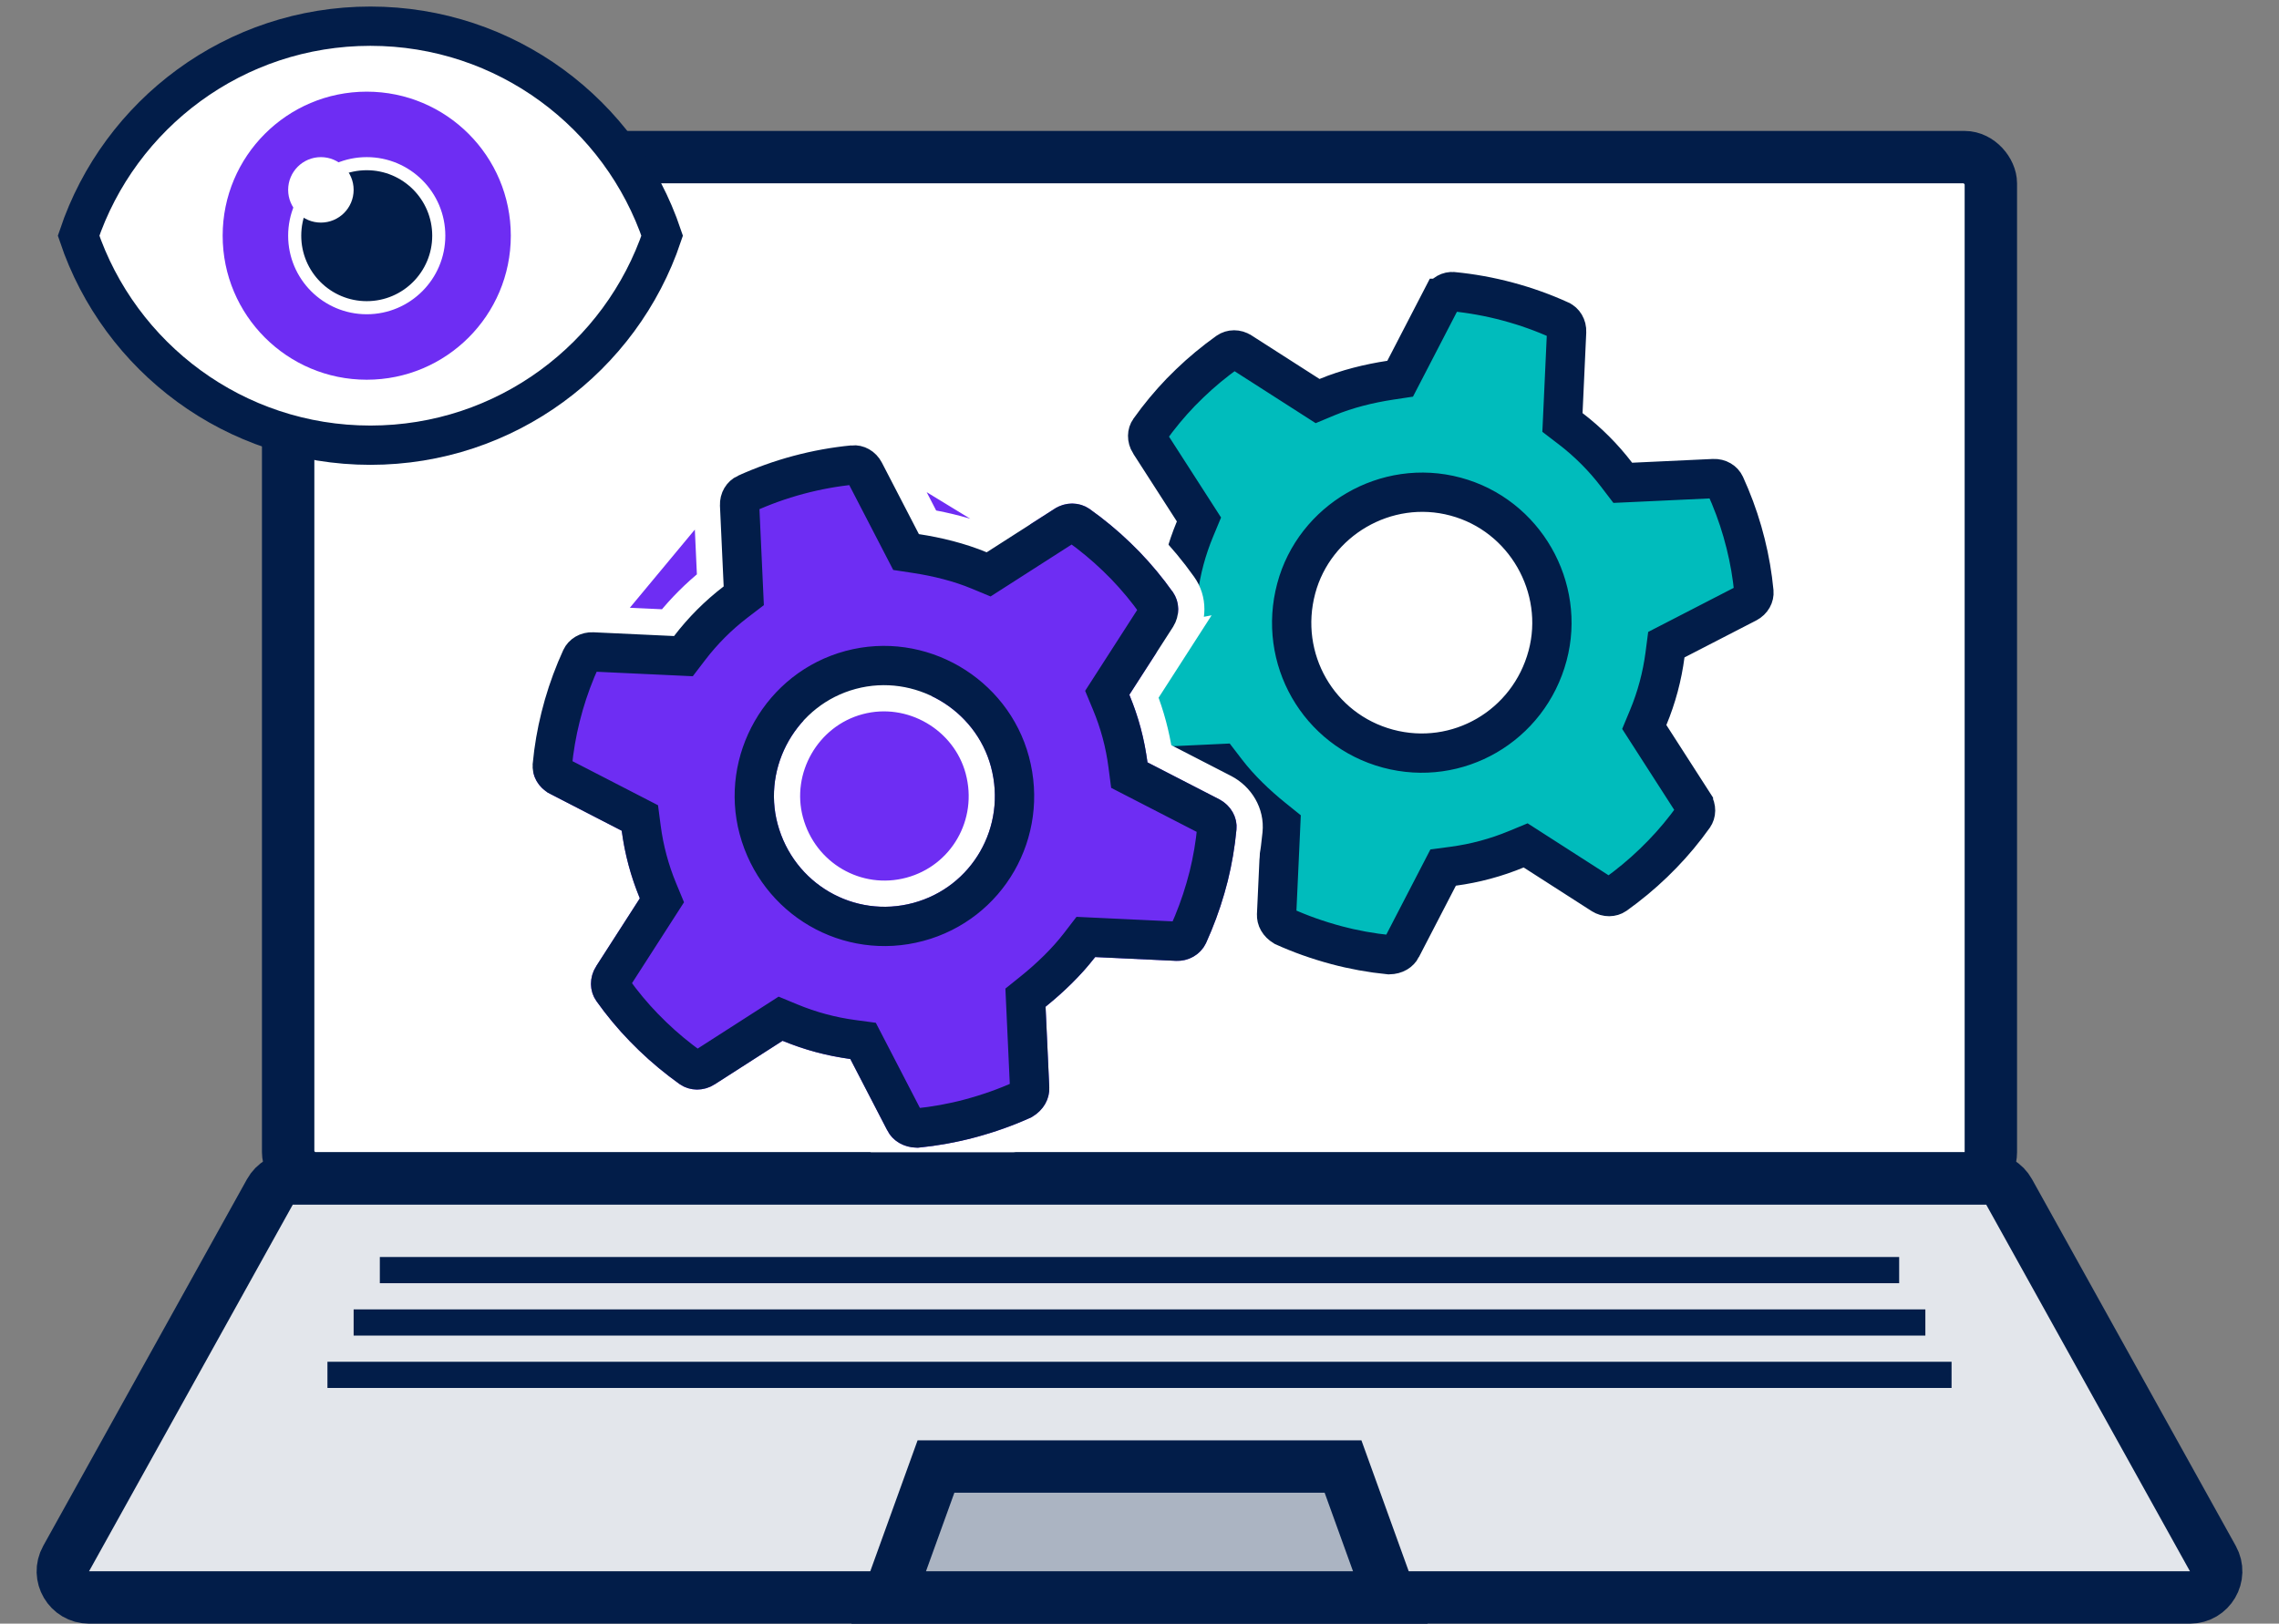 <svg width="174" height="124" viewBox="0 0 174 124" fill="none" xmlns="http://www.w3.org/2000/svg">
<rect x="0" y="0" width="174" height="124" fill="#808080" stroke="none"/>
<rect x="22" y="12" width="130" height="78" rx="2" fill="white" stroke="#021D49" stroke-width="4"/>
<path d="M87.769 32.834L87.764 32.842L87.758 32.849C87.593 33.076 87.552 33.464 87.783 33.834C87.784 33.835 87.785 33.837 87.786 33.838L91.115 39.012L91.54 39.673L91.238 40.399C90.924 41.155 90.653 41.94 90.437 42.746C90.221 43.553 90.063 44.368 89.957 45.18L89.856 45.959L89.157 46.319L83.682 49.138C83.297 49.343 83.139 49.699 83.169 49.978L83.17 49.987L83.171 49.996C83.287 51.243 83.499 52.477 83.794 53.673L84.045 54.597C84.394 55.812 84.835 56.995 85.359 58.153C85.504 58.453 85.837 58.663 86.238 58.645C86.238 58.645 86.238 58.645 86.239 58.645L92.393 58.356L93.176 58.319L93.653 58.941C94.645 60.233 95.916 61.452 97.19 62.478L97.782 62.955L97.748 63.715L97.466 69.854C97.466 69.854 97.466 69.855 97.466 69.856C97.453 70.162 97.602 70.501 98.026 70.761C99.271 71.322 100.584 71.794 102.048 72.186C103.326 72.528 104.696 72.777 106.059 72.913C106.557 72.901 106.855 72.681 106.998 72.409C106.998 72.409 106.998 72.408 106.998 72.408L109.824 66.951L110.183 66.257L110.956 66.154C112.616 65.931 114.231 65.495 115.756 64.864L116.481 64.564L117.14 64.987L122.32 68.312C122.32 68.313 122.321 68.313 122.321 68.313C122.671 68.536 123.067 68.511 123.327 68.331C124.361 67.589 125.336 66.785 126.247 65.906L126.926 65.228C127.783 64.345 128.583 63.382 129.313 62.357L129.316 62.352C129.487 62.114 129.524 61.724 129.294 61.362C129.294 61.361 129.293 61.361 129.293 61.36L125.964 56.181L125.539 55.52L125.841 54.795C126.154 54.042 126.422 53.256 126.639 52.446C126.856 51.636 127.016 50.822 127.122 50.014L127.223 49.235L127.922 48.875L133.394 46.054C133.395 46.054 133.396 46.053 133.396 46.053C133.775 45.855 133.939 45.508 133.91 45.201L133.91 45.201C133.79 43.949 133.578 42.714 133.278 41.519L133.03 40.594C132.679 39.375 132.236 38.191 131.71 37.038C131.578 36.751 131.25 36.531 130.833 36.55C130.833 36.55 130.833 36.55 130.833 36.55L124.683 36.837L123.898 36.873L123.421 36.249C122.418 34.938 121.239 33.754 119.915 32.741L119.292 32.264L119.328 31.481L119.61 25.339C119.61 25.339 119.61 25.339 119.61 25.339C119.628 24.92 119.409 24.596 119.12 24.465L119.119 24.464C117.852 23.887 116.517 23.406 115.12 23.032C113.724 22.657 112.327 22.407 110.941 22.273L110.94 22.273C110.623 22.242 110.272 22.413 110.079 22.785C110.078 22.785 110.078 22.785 110.078 22.785L107.252 28.245L106.9 28.924L106.145 29.038C104.535 29.282 102.827 29.702 101.322 30.328L100.598 30.63L99.937 30.206L94.749 26.882L94.747 26.881C94.408 26.663 94.017 26.68 93.742 26.869C92.712 27.604 91.738 28.408 90.827 29.287L90.148 29.961C89.294 30.85 88.493 31.812 87.769 32.834ZM105.972 57.175C100.663 55.752 97.528 50.309 98.968 44.934C100.359 39.742 105.821 36.504 111.129 37.927C116.437 39.349 119.548 44.883 118.157 50.076C116.717 55.451 111.28 58.597 105.972 57.175Z" fill="#00BCBC" stroke="#021D49" stroke-width="3"/>
<path d="M90.401 48.416L90.401 48.416L87.345 53.167C87.617 53.868 87.856 54.592 88.055 55.336C88.254 56.08 88.409 56.827 88.525 57.569L93.547 60.155L93.555 60.159L93.555 60.159C94.734 60.78 95.543 62.054 95.396 63.471C95.267 64.849 95.032 66.21 94.707 67.526L94.704 67.537L94.701 67.548L94.443 68.499L94.441 68.506L94.439 68.513C94.052 69.861 93.565 71.165 92.991 72.433L92.988 72.44L92.984 72.448C92.384 73.72 91.075 74.441 89.725 74.379L89.723 74.379L84.08 74.114C83.11 75.304 81.975 76.399 80.85 77.338L81.109 82.98L81.109 82.983C81.169 84.386 80.379 85.552 79.236 86.201L79.197 86.223L79.156 86.242C77.762 86.875 76.297 87.403 74.677 87.837C73.237 88.223 71.704 88.498 70.184 88.646L70.139 88.65L70.094 88.65C68.78 88.66 67.512 88.046 66.863 86.801L66.861 86.798L64.27 81.792C62.753 81.552 61.272 81.153 59.855 80.606L55.105 83.655L55.103 83.657C53.964 84.383 52.462 84.42 51.309 83.609L51.302 83.604L51.302 83.604C50.169 82.793 49.095 81.907 48.086 80.933L48.08 80.928L48.074 80.922L47.377 80.227L47.372 80.221L47.366 80.215C46.415 79.236 45.532 78.173 44.729 77.045C43.905 75.895 43.952 74.39 44.676 73.253L44.678 73.25L44.678 73.25L47.731 68.5C47.46 67.797 47.223 67.073 47.024 66.33C46.825 65.588 46.668 64.841 46.552 64.097L41.533 61.51L41.529 61.508C40.333 60.885 39.544 59.615 39.679 58.2L90.401 48.416ZM90.401 48.416L90.406 48.408M90.401 48.416L90.406 48.408M90.406 48.408C91.117 47.282 91.18 45.774 90.345 44.62C89.544 43.491 88.66 42.43 87.72 41.453L87.713 41.445L87.705 41.437L87.005 40.742L87 40.737L86.995 40.732C85.986 39.758 84.911 38.872 83.78 38.065L83.78 38.065L83.772 38.059C82.613 37.249 81.117 37.282 79.979 38.014C79.979 38.014 79.979 38.014 79.979 38.014L75.225 41.06C73.789 40.512 72.258 40.132 70.814 39.885L68.219 34.871L68.218 34.87M90.406 48.408L68.218 34.87M40.379 54.127L40.381 54.12L40.636 53.169L40.639 53.16L40.641 53.152C41.029 51.804 41.517 50.499 42.094 49.234L42.095 49.232C42.687 47.944 44.01 47.227 45.36 47.29L45.36 47.29L50.996 47.552C51.95 46.367 53.033 45.28 54.229 44.318L53.971 38.689L53.97 38.687C53.91 37.338 54.625 36.015 55.923 35.425L40.379 54.127ZM40.379 54.127L40.377 54.135M40.379 54.127L40.377 54.135M40.377 54.135C40.045 55.458 39.811 56.82 39.679 58.2L40.377 54.135ZM68.218 34.87C67.596 33.671 66.315 32.883 64.896 33.021C63.373 33.168 61.84 33.444 60.31 33.853C58.781 34.263 57.316 34.791 55.923 35.425L68.218 34.87ZM74.695 58.818C75.781 62.872 73.421 66.935 69.459 67.996C65.497 69.058 61.422 66.72 60.335 62.665C59.298 58.794 61.634 54.64 65.596 53.578C69.557 52.517 73.657 54.946 74.695 58.818Z" fill="#6E2DF3" stroke="white" stroke-width="2"/>
<path d="M88.308 46.071L88.314 46.078L88.319 46.086C88.484 46.313 88.526 46.7 88.295 47.07C88.294 47.072 88.293 47.073 88.292 47.075L84.963 52.248L84.537 52.91L84.839 53.636C85.153 54.392 85.424 55.176 85.64 55.983C85.856 56.789 86.014 57.605 86.12 58.416L86.222 59.196L86.921 59.556L92.395 62.374C92.78 62.579 92.938 62.935 92.909 63.215L92.908 63.224L92.907 63.233C92.791 64.48 92.578 65.714 92.284 66.91L92.033 67.834C91.684 69.049 91.242 70.231 90.719 71.39C90.573 71.689 90.24 71.9 89.84 71.882C89.84 71.882 89.839 71.882 89.839 71.882L83.685 71.593L82.902 71.556L82.424 72.178C81.433 73.47 80.161 74.689 78.888 75.715L78.295 76.192L78.33 76.952L78.612 83.09C78.612 83.091 78.612 83.091 78.612 83.092C78.624 83.398 78.476 83.738 78.051 83.997C76.807 84.559 75.493 85.03 74.03 85.422C72.751 85.765 71.382 86.013 70.018 86.15C69.52 86.137 69.222 85.917 69.08 85.646C69.08 85.645 69.079 85.645 69.079 85.644L66.254 80.187L65.895 79.494L65.121 79.39C63.461 79.168 61.846 78.732 60.321 78.1L59.597 77.8L58.937 78.224L53.758 81.549C53.758 81.549 53.757 81.55 53.757 81.55C53.407 81.772 53.011 81.748 52.751 81.567C51.717 80.826 50.742 80.022 49.831 79.143L49.151 78.465C48.294 77.582 47.495 76.619 46.765 75.594L46.761 75.589C46.59 75.35 46.554 74.961 46.783 74.599C46.784 74.598 46.784 74.597 46.785 74.596L50.113 69.418L50.538 68.757L50.237 68.031C49.924 67.278 49.656 66.493 49.439 65.683C49.222 64.873 49.061 64.059 48.956 63.251L48.854 62.471L48.156 62.111L42.684 59.291C42.683 59.29 42.682 59.29 42.681 59.29C42.302 59.091 42.138 58.744 42.168 58.438L42.168 58.437C42.287 57.185 42.499 55.951 42.799 54.756L43.047 53.83C43.399 52.612 43.841 51.427 44.367 50.274C44.5 49.987 44.828 49.768 45.244 49.787C45.244 49.787 45.244 49.787 45.244 49.787L51.395 50.073L52.179 50.11L52.656 49.486C53.659 48.174 54.838 46.991 56.163 45.977L56.786 45.501L56.75 44.717L56.468 38.576C56.468 38.576 56.468 38.575 56.468 38.575C56.45 38.157 56.668 37.833 56.958 37.701L56.959 37.701C58.226 37.124 59.561 36.642 60.957 36.268C62.354 35.894 63.751 35.643 65.136 35.51L65.138 35.509C65.454 35.478 65.806 35.65 65.999 36.022C65.999 36.022 65.999 36.022 65.999 36.022L68.826 41.482L69.177 42.16L69.933 42.275C71.542 42.519 73.251 42.938 74.755 43.565L75.48 43.866L76.141 43.443L81.329 40.118L81.331 40.117C81.67 39.899 82.061 39.916 82.336 40.105C83.366 40.841 84.34 41.645 85.251 42.523L85.93 43.198C86.783 44.087 87.584 45.049 88.308 46.071ZM70.106 70.411C75.414 68.989 78.55 63.546 77.109 58.171C75.718 52.978 70.257 49.741 64.948 51.163C59.64 52.586 56.529 58.12 57.92 63.312C59.361 68.688 64.797 71.834 70.106 70.411Z" fill="#6E2DF3" stroke="#021D49" stroke-width="3"/>
<path d="M22.354 90H151.646C152.373 90 153.042 90.394 153.395 91.029L168.95 119.029C169.691 120.362 168.727 122 167.202 122H6.798C5.273 122 4.309 120.362 5.05 119.029L20.605 91.029C20.958 90.394 21.627 90 22.354 90Z" fill="#E3E6EB" stroke="#021D49" stroke-width="4"/>
<path d="M71.462 112L102.539 112L106.151 122H67.849L71.462 112Z" fill="#ABB4C2" stroke="#021D49" stroke-width="4"/>
<rect x="29" y="96" width="116" height="2" fill="#021D49"/>
<rect x="27" y="100" width="120" height="2" fill="#021D49"/>
<rect x="25" y="104" width="124" height="2" fill="#021D49"/>
<path d="M6 18C9.13 8.699 17.922 2 28.278 2C38.634 2 47.425 8.699 50.556 18C47.425 27.301 38.634 34 28.278 34C17.922 34 9.13 27.301 6 18Z" fill="white" stroke="#021D49" stroke-width="3"/>
<circle cx="28" cy="18" r="11" fill="#6E2DF3"/>
<circle cx="28" cy="18" r="5.5" fill="#021D49" stroke="white"/>
<circle cx="24.5" cy="14.5" r="2.5" fill="white"/>
</svg>
